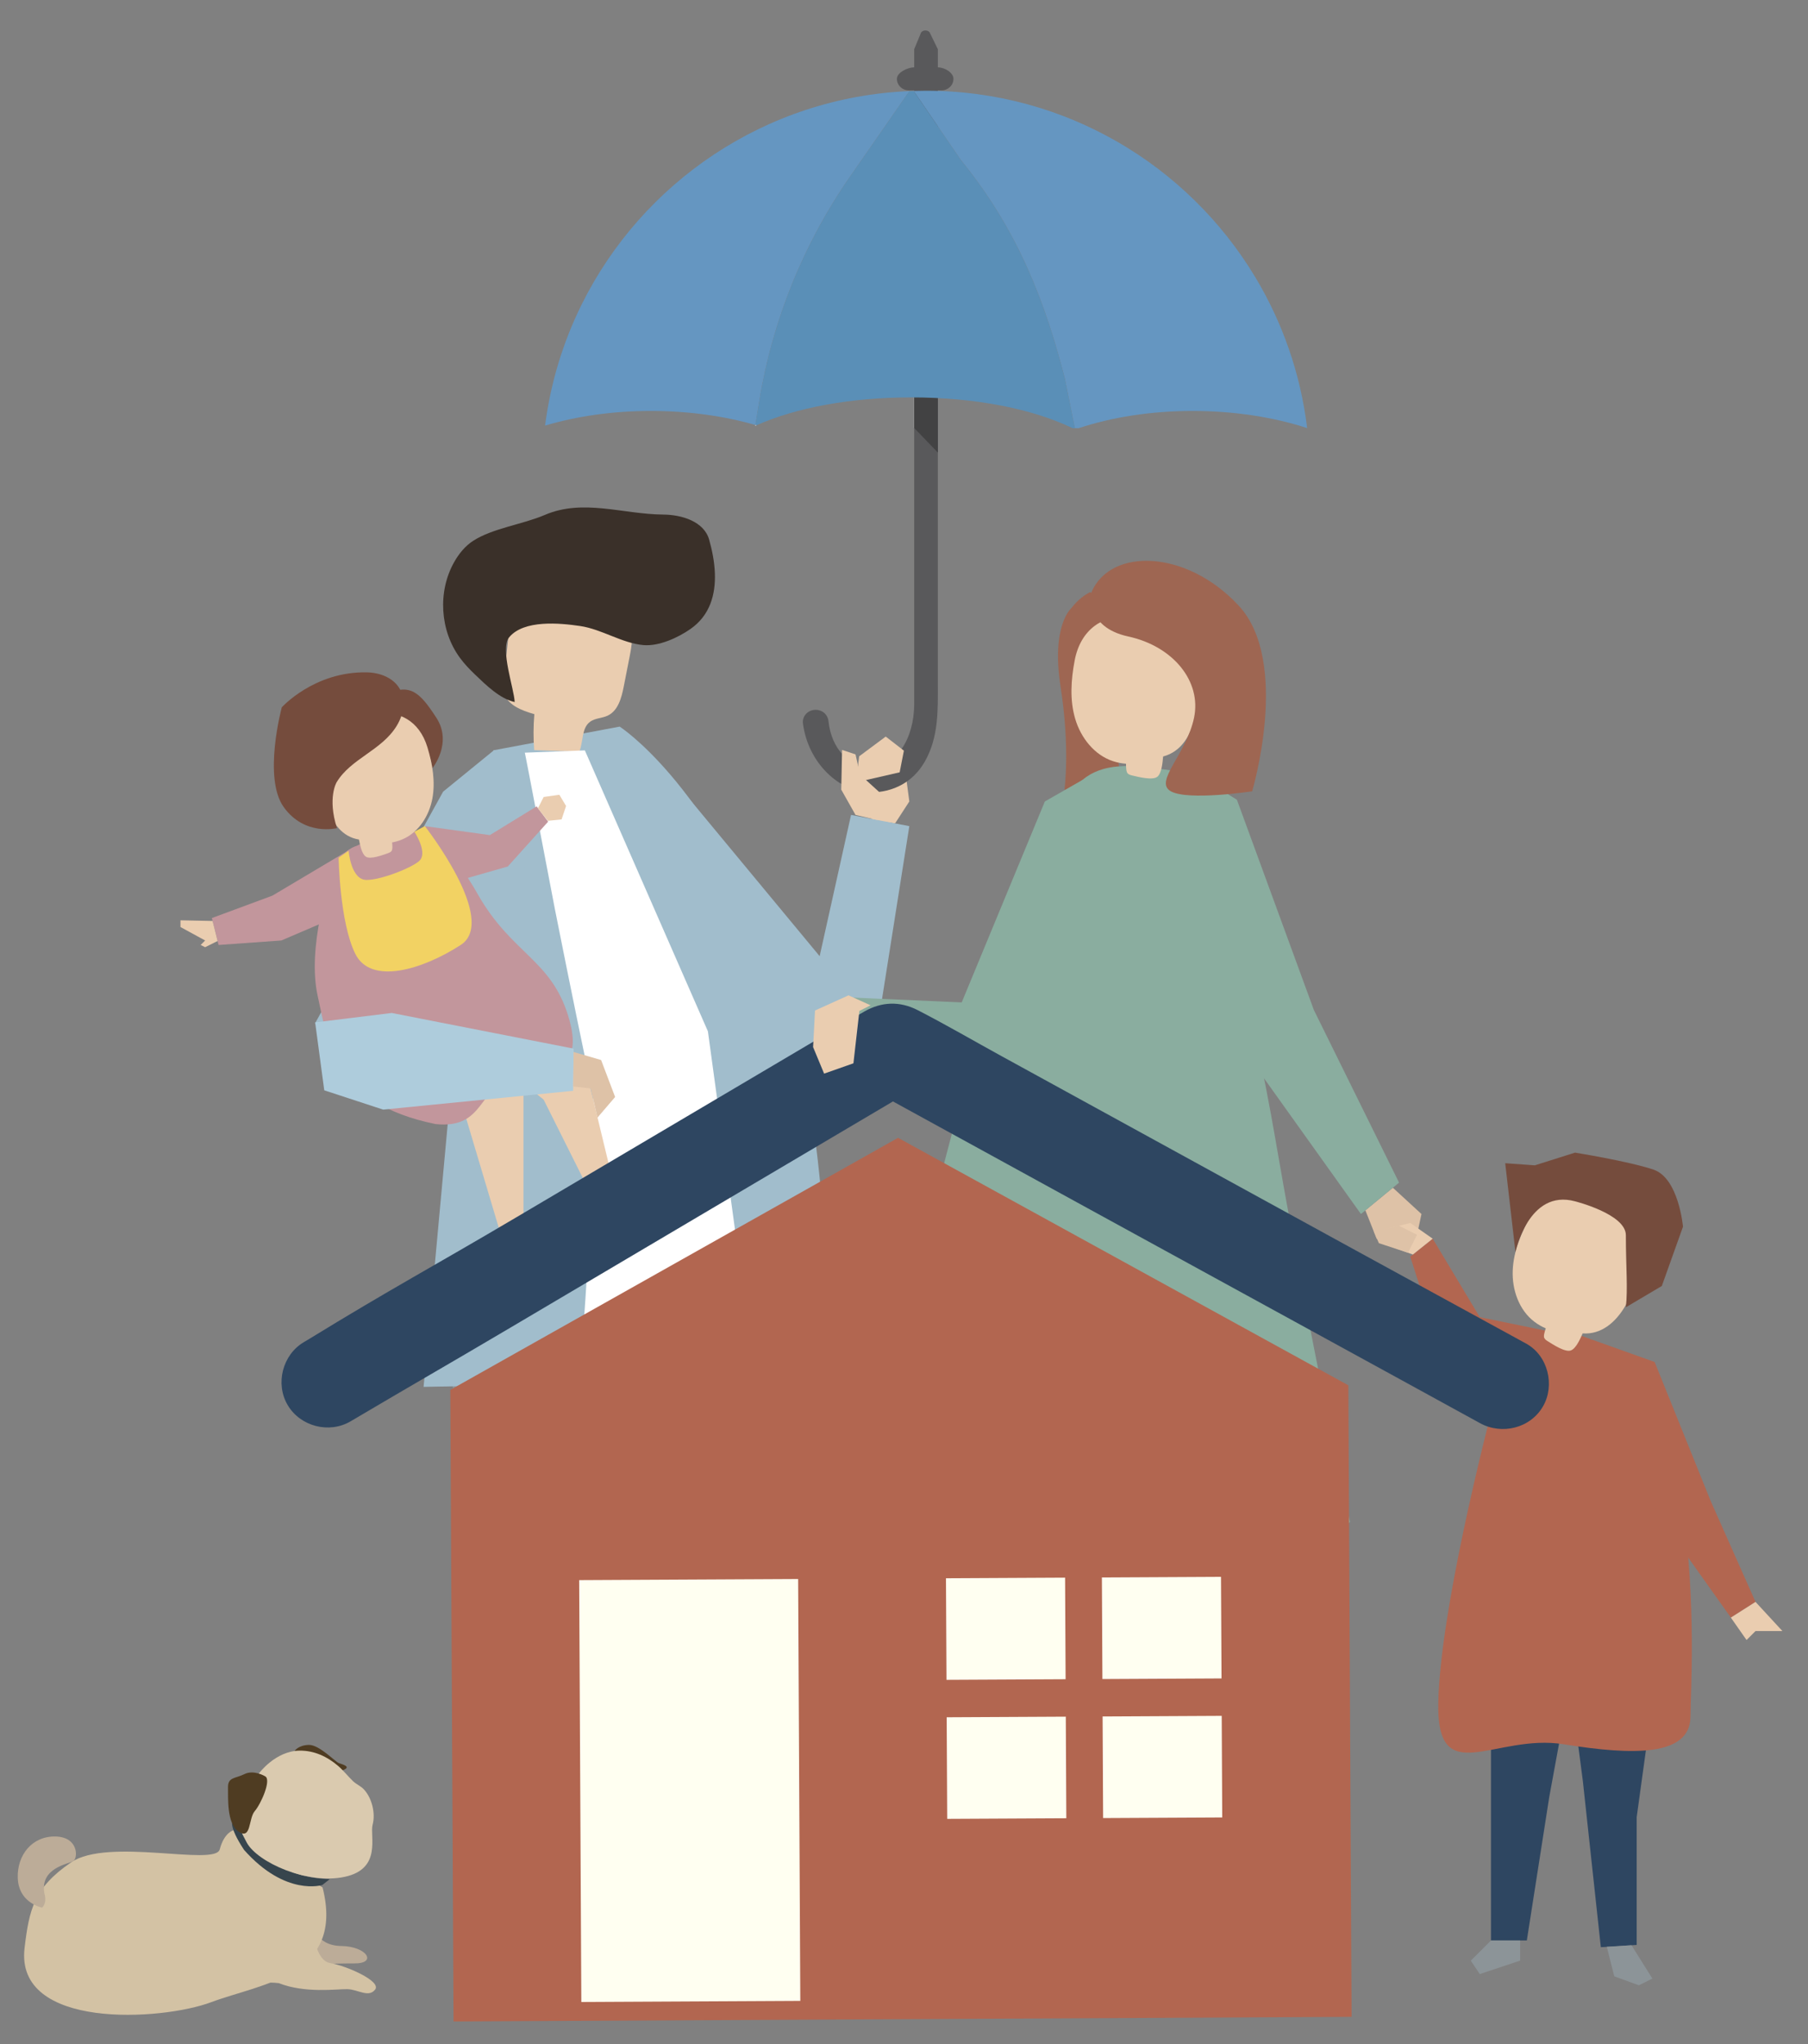 <?xml version="1.0" encoding="UTF-8"?>
<!DOCTYPE svg PUBLIC "-//W3C//DTD SVG 1.1//EN" "http://www.w3.org/Graphics/SVG/1.1/DTD/svg11.dtd">
<!-- Creator: CorelDRAW 2019 (64-Bit) -->
<svg xmlns="http://www.w3.org/2000/svg" xml:space="preserve" width="81.139mm" height="91.722mm" version="1.1" style="shape-rendering:geometricPrecision; text-rendering:geometricPrecision; image-rendering:optimizeQuality; fill-rule:evenodd; clip-rule:evenodd"
viewBox="0 0 8113.88 9172.22"
 xmlns:xlink="http://www.w3.org/1999/xlink">
 <rect x="0" y="0" width="8113.88" height="9172.22" fill="#808080" stroke="none"/>
 <defs>
  <style type="text/css">
   <![CDATA[
    .fil27 {fill:none}
    .fil25 {fill:#2E4661;fill-rule:nonzero}
    .fil21 {fill:#37454D;fill-rule:nonzero}
    .fil3 {fill:#3A3029;fill-rule:nonzero}
    .fil7 {fill:#424243;fill-rule:nonzero}
    .fil22 {fill:#4F3C22;fill-rule:nonzero}
    .fil17 {fill:#514943;fill-rule:nonzero}
    .fil5 {fill:#59595B;fill-rule:nonzero}
    .fil9 {fill:#5A8FB7;fill-rule:nonzero}
    .fil8 {fill:#6596C1;fill-rule:nonzero}
    .fil11 {fill:#754C3D;fill-rule:nonzero}
    .fil15 {fill:#8AAD9F;fill-rule:nonzero}
    .fil2 {fill:#8C9498;fill-rule:nonzero}
    .fil16 {fill:#9E6652;fill-rule:nonzero}
    .fil1 {fill:#A1BDCC;fill-rule:nonzero}
    .fil13 {fill:#AECCDC;fill-rule:nonzero}
    .fil24 {fill:#B26650;fill-rule:nonzero}
    .fil19 {fill:#BCAC98;fill-rule:nonzero}
    .fil6 {fill:#BDBDBD;fill-rule:nonzero}
    .fil10 {fill:#C2969C;fill-rule:nonzero}
    .fil18 {fill:#CAB5A1;fill-rule:nonzero}
    .fil20 {fill:#D3C2A4;fill-rule:nonzero}
    .fil23 {fill:#DACAAF;fill-rule:nonzero}
    .fil14 {fill:#DEC2A7;fill-rule:nonzero}
    .fil0 {fill:#EACDB0;fill-rule:nonzero}
    .fil12 {fill:#F2D263;fill-rule:nonzero}
    .fil26 {fill:#FFFFF1;fill-rule:nonzero}
    .fil4 {fill:white;fill-rule:nonzero}
   ]]>
  </style>
   <clipPath id="id0">
    <path d="M-0 0l8113.88 0 0 9172.22 -8113.88 0 0 -9172.22z"/>
   </clipPath>
 </defs>
 <g id="Layer_x0020_1">
  <g>
  </g>
  <g style="clip-path:url(#id0)">
   <g>
    <g id="_2223370569392">
     <polygon class="fil0" points="4060.71,3445.51 4080.84,3596.42 4016.91,3694.81 3913.15,3679.54 3899.74,3505.89 4040.59,3435.46 "/>
     <polygon class="fil1" points="3003.21,3475.7 3678.4,4290.63 3819.25,3656.79 4080.84,3707.1 3929.92,4662.88 3676.2,4839.14 3004.32,4391.24 "/>
     <polygon class="fil2" points="3560.11,5338.13 3595.15,6833.29 3336.23,8764.7 3119.56,8767.27 2961.6,6989.85 2643.98,5214.33 "/>
     <polygon class="fil3" points="3120.5,8741.47 3121.88,8858.63 3357.58,8973 3473.35,8854.46 3354.81,8738.69 "/>
     <polygon class="fil3" points="2383.17,8797.91 2569.47,8956.28 2522.9,9049.44 2178.22,8974.91 2178.22,8797.91 "/>
     <polygon class="fil2" points="2808.73,5926.3 2653.86,7375.54 2449.52,8820.11 2158.1,8806.24 2168.72,7307.66 1993.28,5917.73 2405.3,5725.82 "/>
     <path class="fil1" d="M2214.84 3366.72l566.13 -106.24c0,0 385.25,247.87 677.4,998.02 297.49,763.84 255.43,1933.82 255.43,1933.82 0,0 -1557.72,24.91 -1812.86,30.92l148.54 -1618.23 165.36 -1238.29z"/>
     <path class="fil0" d="M2599.78 3373.21c-67.5,-2.39 -135,-4.8 -202.49,-7.21 -4.05,-53.71 -3.81,-107.74 0.74,-161.41 -57.15,-16.12 -123.62,-41.51 -137.06,-99.36 -4.24,-18.21 -2.24,-37.23 -0.23,-55.82 8.33,-76.87 16.66,-153.74 24.99,-230.6 2.89,-26.59 6.01,-53.97 18.88,-77.41 22.6,-41.12 70.22,-61.51 115.84,-72.43 116.46,-27.89 246.38,-10.5 342.56,60.84 25.59,18.99 49.12,42.26 61.72,71.54 19.44,45.13 10.31,96.85 0.85,145.08 -8.71,44.5 -17.45,89.01 -26.17,133.51 -10.03,51.19 -25.51,109.64 -72.83,131.6 -25.12,11.66 -55.72,10.65 -78.11,26.96 -39.47,28.76 -30.07,89.57 -48.69,134.71z"/>
     <path class="fil3" d="M3208.18 2572.44c-1.93,-52.22 -12.53,-104.52 -25.88,-151.43 -22.96,-80.59 -121.64,-111.35 -205.44,-111.97 -180.99,-1.36 -359.96,-72.29 -532.06,1.66 -98.37,42.28 -232.94,59.29 -320.84,115.76 -36.69,23.57 -64.96,58.57 -86.3,96.62 -73.97,131.79 -63.38,306.39 25.97,428.28 20.05,27.35 43.52,52.02 68.03,75.45 50.75,48.49 111.57,108.49 178.09,123.44 -2.15,-58.53 -67.02,-239.39 -25.18,-290.13 66.41,-80.5 229.09,-64.17 318.61,-51.05 97.65,14.31 187.86,77.12 284.31,85.66 69.4,6.14 155.01,-33.12 211.22,-72.35 88.09,-61.47 112.94,-155.57 109.47,-249.94z"/>
     <path class="fil4" d="M2624.7 3367.2l552.26 1260.8 213.79 1565.16 -791 16.6c0,0 90.92,-1159.48 58.24,-1310.84 -32.68,-151.36 -97.51,-465.73 -167.75,-819.38 -16.16,-81.42 -134.3,-705.86 -135.11,-702.11l269.57 -10.23z"/>
     <path class="fil5" d="M4208.9 302.2c0,-27.05 0,-54.18 0,-81.31l-37.42 -76.59c-9.3,-10.49 -28.9,-10.11 -37.51,0.85l-31.32 75.74 0 81.31c-29.51,0 -77.56,23.16 -77.56,51.62 0,28.55 23.92,51.71 53.42,51.71l24.14 0 0 2754.35c0,155.4 -82.15,284.68 -200.16,281.9 -91.47,-2.16 -171.21,-79.9 -184.66,-206.8 -2.97,-28.11 -26.97,-49.72 -56.21,-49.72l-2.1 0c-33.79,0 -60.26,28.54 -56.08,60.95 23.34,180.49 166.58,309.62 302.55,309.62 106.24,0 193.37,-49.24 244.12,-138 62.82,-109.88 58.8,-230.7 58.79,-351.28 0,-114.22 0,-228.46 0,-342.69 0,-159.48 0,-318.96 0,-478.44 0,-181.84 0,-363.69 0,-545.54 0,-181.29 0,-362.61 0,-543.9 0,-157.87 0,-315.73 0,-473.62 0,-92.28 0,-184.55 0,-276.83l16.56 0c29.49,0 53.42,-23.16 53.42,-51.71 0,-28.46 -40.46,-51.62 -69.98,-51.62z"/>
     <polygon class="fil6" points="4102.65,1920.49 4101.54,1919.33 4101.54,1734.97 4102.65,1734.97 "/>
     <path class="fil7" d="M4208.9 2030.93l-106.25 -110.44 0 -185.52 106.25 0c0,98.65 0,197.31 0,295.96z"/>
     <path class="fil8" d="M3390.07 1907.1l17.05 -104.91c59.02,-363.38 198.66,-708.93 408.68,-1011.29l265.41 -382.15c-646.18,27.42 -1200.23,410.51 -1471.37,958.66 -82.75,167.26 -139.04,349.89 -163.68,542.43 139.83,-41.81 301.77,-65.8 475.05,-65.8 169.45,0 329.38,22.93 468.86,63.06z"/>
     <path class="fil8" d="M4778.21 1696.15l45.47 225.22 17.03 0c147.83,-48.91 323.02,-77.33 511.62,-77.33 187.97,0 364.2,28.22 513.81,76.82 -29.83,-245.86 -111.44,-475.73 -233.56,-678.45 -301.57,-500.49 -850.27,-835.27 -1477.2,-835.27 -18.47,0 -36.84,0.38 -55.18,0.94l212.04 310.02c259.91,319.69 379.25,643.55 465.97,978.05z"/>
     <path class="fil9" d="M3407.12 1802.19l-17.05 104.91c1.52,0.44 3.04,0.88 4.57,1.33 178.93,-79.54 424.13,-125.17 694.94,-125.17 285.18,0 542.53,50.58 723.95,138.11l10.15 0 -45.47 -225.22c-86.72,-334.5 -206.06,-658.36 -465.97,-978.05l-212.04 -310.02c-6.33,0.2 -12.66,0.48 -18.99,0.67l-265.41 382.15c-210.02,302.36 -349.66,647.91 -408.68,1011.29z"/>
     <path class="fil4" d="M3390.07 1907.1l-0.6 3.62c1.71,-0.78 3.44,-1.53 5.17,-2.29 -1.53,-0.45 -3.05,-0.89 -4.57,-1.33z"/>
     <polygon class="fil0" points="3839.37,3656.79 3775.38,3543.37 3779,3365.03 3839.37,3385.15 3859.5,3475.7 3970.16,3576.31 3937.55,3679.54 "/>
     <polygon class="fil0" points="3841.33,3510.57 3855.83,3393.71 3974.92,3305.19 4056.47,3368.39 4037.46,3465.63 "/>
     <polygon class="fil1" points="2218.46,3365.03 1988.63,3552.36 1413.59,4592.46 1715.41,4974.78 1906.57,4914.41 2359.32,3908.31 "/>
     <polygon class="fil0" points="2278.83,4753.43 2349.25,4913.71 2349.25,5509.04 2241,5518.06 2087.67,5003.92 "/>
     <polygon class="fil0" points="2510.23,4662.88 2620.89,4763.49 2761.75,5347.03 2671.2,5397.34 2439.8,4934.54 2278.83,4803.74 2309.02,4662.88 "/>
     <path class="fil10" d="M1599.73 3795.91c0,0 -56.71,14.11 -91.97,84.62 -35.25,70.53 -129.26,376.08 -82.26,587.62 47.01,211.54 70.52,481.84 528.84,575.85 223.31,23.51 188.05,-164.53 352.58,-211.53 164.53,-47.01 321.23,-19.59 242.88,-274.22 -78.35,-254.63 -254.63,-278.14 -407.41,-548.44 -152.78,-270.3 -320.78,-356.75 -518.84,-225.38l-23.82 11.48z"/>
     <polygon class="fil10" points="1566.87,3814.01 1222.42,4018.99 950.78,4119.59 980.96,4240.34 1262.67,4220.21 1544.38,4099.47 "/>
     <polygon class="fil10" points="1906.57,3707.1 2198.33,3747.35 2408.37,3618.41 2459.92,3686.98 2278.83,3888.19 2067.55,3948.57 "/>
     <path class="fil11" d="M1726.13 3199.93c0,0 193.46,75.51 214.1,247.6 0,0 92.13,-112.91 17.95,-226.88 -74.17,-113.99 -116.42,-156.09 -228.36,-104.75 -111.94,51.34 -3.69,84.03 -3.69,84.03z"/>
     <path class="fil0" d="M1918.38 3353.87c-74.31,-247.06 -384.16,-170.25 -452.79,43.43 -39.03,121.51 -3.06,347.12 145.33,369.84 4.56,22.08 11.88,63.61 30.48,76.73 20.16,14.21 76.65,-7.33 98.87,-15.02 6.16,-2.14 12.56,-4.65 16.66,-9.73 5.12,-6.36 4.45,-21.87 2.76,-38.94 16.6,-2.91 33.38,-7.98 50.2,-15.56 70.59,-31.78 116.39,-105.2 130.49,-181.43 14.08,-76.23 0.34,-155.08 -22,-229.32z"/>
     <path class="fil11" d="M1779.91 3257.68c-67.79,110.38 -205.15,145.89 -269.36,252.71 0,0.02 -41.97,69.89 1.65,205.67 0,0 -144.01,37.2 -238.67,-94.02 -94.68,-131.21 -8.99,-448.01 -8.99,-448.01 0,0 145.28,-161.79 382.17,-157.02 80.38,1.63 161.65,44.58 163.59,135.32 0.83,38.83 -11.07,73.88 -30.39,105.35z"/>
     <path class="fil12" d="M1564.5 3817.77c0,0 10.06,130.8 80.48,130.8 70.43,0 219.7,-61.54 241.47,-90.56 30.18,-40.24 -26.81,-125.85 -26.81,-125.85l46.93 -25.06c0,0 332.01,422.56 160.98,533.24 -171.03,110.65 -402.44,181.08 -472.87,40.23 -70.43,-140.86 -75.01,-431.96 -75.01,-431.96l44.83 -30.84z"/>
     <polygon class="fil3" points="2359.32,5497.94 2449.86,5568.36 2419.67,5608.62 2258.69,5578.43 2238.58,5508 "/>
     <polygon class="fil3" points="2661.13,5377.21 2751.68,5311.82 2832.17,5306.78 2852.31,5367.15 2681.25,5427.52 "/>
     <polygon class="fil13" points="1414.3,4587.73 1758.08,4545.44 2574.47,4705.5 2572.21,4894.74 1719.5,4979.18 1455.19,4892.52 "/>
     <polygon class="fil14" points="2574.28,4720.64 2697.6,4756.59 2760.56,4922.49 2681.25,5015.02 2651.07,4884.23 2572.44,4875.26 "/>
     <polygon class="fil0" points="954.04,4132.61 809.93,4129.66 809.93,4159.83 920.6,4220.21 900.48,4240.34 920.6,4250.39 976.53,4222.57 "/>
     <polygon class="fil0" points="2413.79,3627.54 2439.8,3576.31 2510.23,3566.26 2540.41,3616.55 2520.28,3676.91 2458.86,3683.28 "/>
     <polygon class="fil15" points="3792.37,4679.77 4435.77,4887.04 4627.19,4736.79 4546.27,4508.4 3808.18,4475.62 "/>
     <polygon class="fil14" points="6250.85,5329.68 6379.26,5447.64 6349.07,5588.48 6178.04,5558.31 6127.54,5431.22 "/>
     <path class="fil16" d="M4808.52 2728.58c0,0 -92.25,75.47 -48.84,353.35 43.42,277.87 17.37,460.23 17.37,460.23 0,0 95.52,43.42 164.99,0 69.48,-43.42 95.51,-52.1 69.48,-164.99 -26.07,-112.88 -78.16,-651.27 -78.16,-651.27l-124.84 2.68z"/>
     <polygon class="fil15" points="4947.25,3522.29 4858.53,3499.41 4689.03,3596.42 4206.1,4763.49 4357.02,4944.59 4769.52,4411.36 "/>
     <polygon class="fil17" points="5688.3,8738.26 5697.69,8831.04 5529.41,8946.73 5431.19,8865.41 5510.62,8761.17 5678.91,8645.5 "/>
     <polygon class="fil18" points="5684.11,5901.74 5712.61,6183.49 5460.24,7151.56 5694.57,8707.17 5522.08,8766.7 5067.25,7247.96 4995.06,6806.14 4997.7,5870.8 "/>
     <polygon class="fil18" points="4357.45,6215.76 4720.27,8822.42 4885.19,8822.42 4914.86,7151.56 5215.02,5978.8 "/>
     <polygon class="fil17" points="4884.24,8801.81 4884.24,8895.44 4705.89,8989.07 4616.72,8895.44 4705.89,8801.81 "/>
     <path class="fil15" d="M5721.89 5101.87c-93.82,-544 -239.07,-1072.06 -291.61,-1626.13 -138.77,0 -330.35,-64.42 -474.85,-26.06l-0.01 -0.05c0,0 -2.44,0.55 -6.93,2.07 -52.5,15.34 -98.5,44.76 -132.88,96.89l-1.11 1.79c-51.41,56.31 -110.46,143.27 -165.73,277.45 -140.83,342.07 -704.26,2354.25 -714.32,2877.41 1.75,0.42 3.49,0.83 5.24,1.25 118.59,36.93 247.84,64.54 382.6,85.07l0.3 0.07 0.13 0c394.02,59.98 834.89,59.39 1193.51,53.34 47.33,-0.8 549.17,15.57 542.11,-16.87 -124.63,-572.88 -236.82,-1148.48 -336.45,-1726.23z"/>
     <polygon class="fil15" points="5408.38,3500.85 5550.91,3588.61 5896.33,4532.09 6278.64,5306.78 6107.61,5447.64 5604.56,4743.38 5307.77,3792.62 "/>
     <path class="fil16" d="M5037.37 2822.46c-105.47,28.92 -188.53,126.69 -200.08,235.6 -57.66,-53.78 -87.08,-136.37 -76.47,-214.57 10.63,-78.19 61,-149.91 130.89,-186.32 65.39,34.77 116.09,96.27 137.81,167.16l7.85 -1.87z"/>
     <path class="fil0" d="M4822.8 2964.03c54.52,-288.2 414.02,-238.41 517.16,-5.01 58.65,132.72 44.95,392.1 -120.12,435.51 -2.52,25.52 -5.82,73.35 -25.29,90.41 -21.1,18.47 -87.53,0.87 -113.58,-5.17 -7.21,-1.67 -14.76,-3.76 -20,-9.01 -6.55,-6.57 -7.64,-24.19 -7.78,-43.7 -19.11,-1.3 -38.68,-5.03 -58.61,-11.59 -83.61,-27.48 -144.19,-105.03 -169.21,-189.54 -25.05,-84.51 -18.94,-175.29 -2.57,-261.9z"/>
     <path class="fil16" d="M4898.62 2656.42c0,0 -34.74,156.31 164.98,199.73 199.73,43.42 329.44,199.73 294.98,364.71 -34.46,164.99 -182.07,286.56 -103.92,329.98 78.15,43.42 364.71,0 364.71,0 0,0 173.67,-581.81 -60.78,-833.63 -234.47,-251.83 -573.14,-260.51 -659.97,-60.79z"/>
     <path class="fil19" d="M1404.22 8635.99c0,0 11.49,94.68 127.44,96.27 115.94,1.59 163.21,79.55 56.92,78.1 -106.29,-1.46 -232.84,18.81 -274.92,-60.43 -42.09,-79.21 59.2,-170.23 90.56,-113.94z"/>
     <path class="fil20" d="M1047.85 8212.87c0,0 -41.38,8.87 -61.77,85.91 -20.39,77.04 -501.77,-55.21 -667.62,58.48 -165.86,113.71 -187.4,209.96 -208.21,383.72 -43.99,367.23 614.01,327.33 837.44,243.42 223.42,-83.91 600.78,-117.4 499.92,-515.01 -19.18,-9.92 -399.76,-256.52 -399.76,-256.52z"/>
     <path class="fil21" d="M1479.72 8432.36l-33.18 26.08c0,0 -164.68,53.21 -351.53,-157.78 -73.53,-111.9 -49.99,-130.69 -49.99,-130.69l41.86 9.32c0,0 77.27,243.73 392.84,253.07z"/>
     <path class="fil22" d="M1322.94 7855.98c0,0 16.46,-25.08 63.18,-26.12 46.72,-1.02 117.68,75.5 134.86,81.72 17.18,6.22 58.66,16.44 16.94,32.13 -41.73,15.71 -194.65,-40.37 -214.98,-87.73z"/>
     <path class="fil23" d="M1161.85 7957.97c0,0 74.18,-101.7 183.59,-102.46 64.64,-0.45 122.66,26.69 171.16,68.02 24.72,21.05 44.21,46.46 67.39,68.79 15.39,14.83 34.58,21.59 49.57,37.74 35.49,38.26 52.39,107.18 38.66,157.52 -13.75,50.34 43.4,198.09 -125.16,234.24 -168.56,36.16 -391.85,-65.6 -439.41,-153.09 -47.56,-87.47 -90.21,-176.15 54.2,-310.76z"/>
     <path class="fil22" d="M1189.24 7970.38c0,0 -50.06,-30.33 -91.95,-9.61 -41.87,20.71 -75.04,13.2 -74.01,59.91 1.03,46.72 -6.84,163.45 48.93,199.35 55.78,35.88 42.67,-60.05 71.08,-93.12 28.42,-33.07 76.42,-142.25 45.95,-156.53z"/>
     <path class="fil20" d="M1405.66 8663.07c0,0 9.13,135.25 76.63,145.83 67.5,10.59 230.82,80.48 201.32,118.73 -29.52,38.25 -77.3,-1.06 -125.62,-1.72 -48.3,-0.66 -189.13,19.43 -306.66,-27.01 -110.54,-13.88 -160.78,35.37 -160.78,35.37l315.11 -271.2z"/>
     <path class="fil19" d="M188.24 8560.36c-16.59,-4.92 -105.01,-29.25 -108.54,-133.12 -3.56,-103.88 64.71,-188.31 168.76,-186.4 104.07,1.92 102.13,96.13 80.56,110 -21.58,13.87 -148.77,29.17 -130.27,143.48 14.44,48.76 -10.51,66.04 -10.51,66.04z"/>
     <polygon class="fil24" points="7033.26,5990.92 6640.85,5910.44 6429.57,5558.31 6328.95,5638.8 6479.87,6111.65 6811.91,6312.87 "/>
     <polygon class="fil25" points="6691.14,7640.91 6691.14,8707.37 6852.07,8707.37 6952.73,8063.47 7043.28,7570.48 "/>
     <polygon class="fil25" points="7043.28,7530.25 7103.6,7993.05 7184.16,8737.55 7345.07,8727.49 7345.07,8154.01 7425.63,7570.48 "/>
     <path class="fil24" d="M6967.78 5975.83c0,0 -171.01,-30.18 -241.42,231.4 -70.43,261.59 -261.58,1026.21 -271.64,1428.65 -10.07,402.44 251.52,140.85 563.41,191.16 311.91,50.3 568.41,55.33 568.41,-125.76 0,-181.1 110.62,-1720.42 -618.76,-1725.45z"/>
     <path class="fil0" d="M6869.62 5455.91c142.46,-251.23 461.65,-90.48 483.49,159.8 12.48,142.33 -82.82,379.66 -250.45,367.61 -10.4,22.97 -28.75,66.49 -52.29,76.21 -25.52,10.5 -81.85,-27.05 -104.2,-40.95 -6.19,-3.85 -12.55,-8.19 -15.79,-14.75 -3.97,-8.21 0.55,-24.97 6.65,-43.2 -17.36,-7.29 -34.44,-16.99 -50.88,-29.43 -69.16,-52.23 -101.02,-143.73 -97.42,-230.45 3.51,-86.7 38.14,-169.35 80.89,-244.84z"/>
     <path class="fil11" d="M7068.43 5390.63c0,0 228.05,56.98 228.05,151.95 0,142.78 9.45,238.6 0,323.5l161.39 -95.55 95.01 -265.94c0,0 -19,-218.45 -133.02,-256.44 -113.93,-37.99 -351.43,-75.97 -351.43,-75.97l-180.43 56.98 -132.98 -9.5 45.99 398.9c0,0 58.54,-284.93 267.42,-227.93z"/>
     <polygon class="fil24" points="7143.88,6011.04 7425.63,6111.65 7677.12,6735.43 7878.4,7188.17 7767.69,7258.6 7445.76,6805.86 "/>
     <polygon class="fil0" points="7767.69,7258.6 7838.13,7359.2 7878.4,7318.97 7999.04,7318.97 7878.4,7188.17 "/>
     <polygon class="fil2" points="6691.14,8707.37 6600.6,8797.91 6640.85,8858.28 6821.97,8797.91 6821.97,8707.37 "/>
     <polygon class="fil2" points="7210.91,8735.87 7244.57,8868.34 7355.19,8908.58 7415.51,8878.4 7321.81,8728.95 "/>
     <polygon class="fil0" points="6429.57,5558.31 6328.95,5487.87 6208.22,5518.06 6228.34,5588.48 6340.6,5629.47 "/>
     <polygon class="fil14" points="6318.89,5621.54 6359.13,5540.7 6278.64,5500.46 6165.02,5525.53 6188.1,5578.43 "/>
     <polygon class="fil24" points="6065.6,9050.2 2035.38,9070.83 2020.88,6236.85 4030.25,5105.7 6051.09,6216.23 "/>
     <path class="fil25" d="M6849.03 6029.08c-320.81,-175.92 -476.88,-260.32 -797.68,-436.26 -518.77,-284.49 -1037.53,-568.97 -1556.29,-853.45 -125.35,-68.75 -249.37,-141.2 -376.55,-206.51 -80.56,-41.36 -161.95,-38.15 -239.09,5.83 -49.3,28.09 -97.74,57.77 -146.56,86.65 -471.16,278.57 -942.31,557.13 -1413.45,835.7 -382.25,226 -558.24,318.03 -936.77,550.19 -6.27,3.85 -12.68,7.5 -19.01,11.24 -95.83,56.66 -129.28,186.78 -72.57,282.62 56.92,96.17 186.38,129.48 282.63,72.56 310.05,-183.3 409.59,-238.5 719.64,-421.8 491.83,-290.81 983.66,-581.6 1475.49,-872.39 79.5,-47.02 159.03,-94.03 238.54,-141.04 290.81,159.48 581.62,318.97 872.44,478.45 522.82,286.72 880.92,481.91 1403.75,768.63 119.68,65.63 239.36,131.27 359.05,196.9 97.67,53.57 225.27,22.46 281.88,-75.45 54.98,-95.08 22.53,-228.12 -75.45,-281.87z"/>
     <polygon class="fil26" points="3591.57,8978.49 2608.87,8983.51 2599.18,7090.48 3581.87,7085.46 "/>
     <polygon class="fil26" points="4782.18,7535.17 4247.65,7537.91 4245.31,7082.05 4779.85,7079.32 "/>
     <polygon class="fil26" points="5481.89,7531.59 4947.35,7534.33 4945.03,7078.47 5479.56,7075.74 "/>
     <polygon class="fil26" points="4785.37,8158.98 4250.84,8161.72 4248.51,7705.87 4783.04,7703.12 "/>
     <polygon class="fil26" points="5485.09,8155.4 4950.54,8158.13 4948.22,7702.28 5482.75,7699.54 "/>
     <polygon class="fil0" points="3907.01,4511.08 3808.03,4466.36 3657.58,4534.43 3648.96,4698.58 3698.42,4817.65 3829.99,4771.38 3856.68,4536.43 "/>
    </g>
   </g>
  </g>
  <polygon class="fil27" points="-0,0 8113.88,0 8113.88,9172.22 -0,9172.22 "/>
 </g>
</svg>
